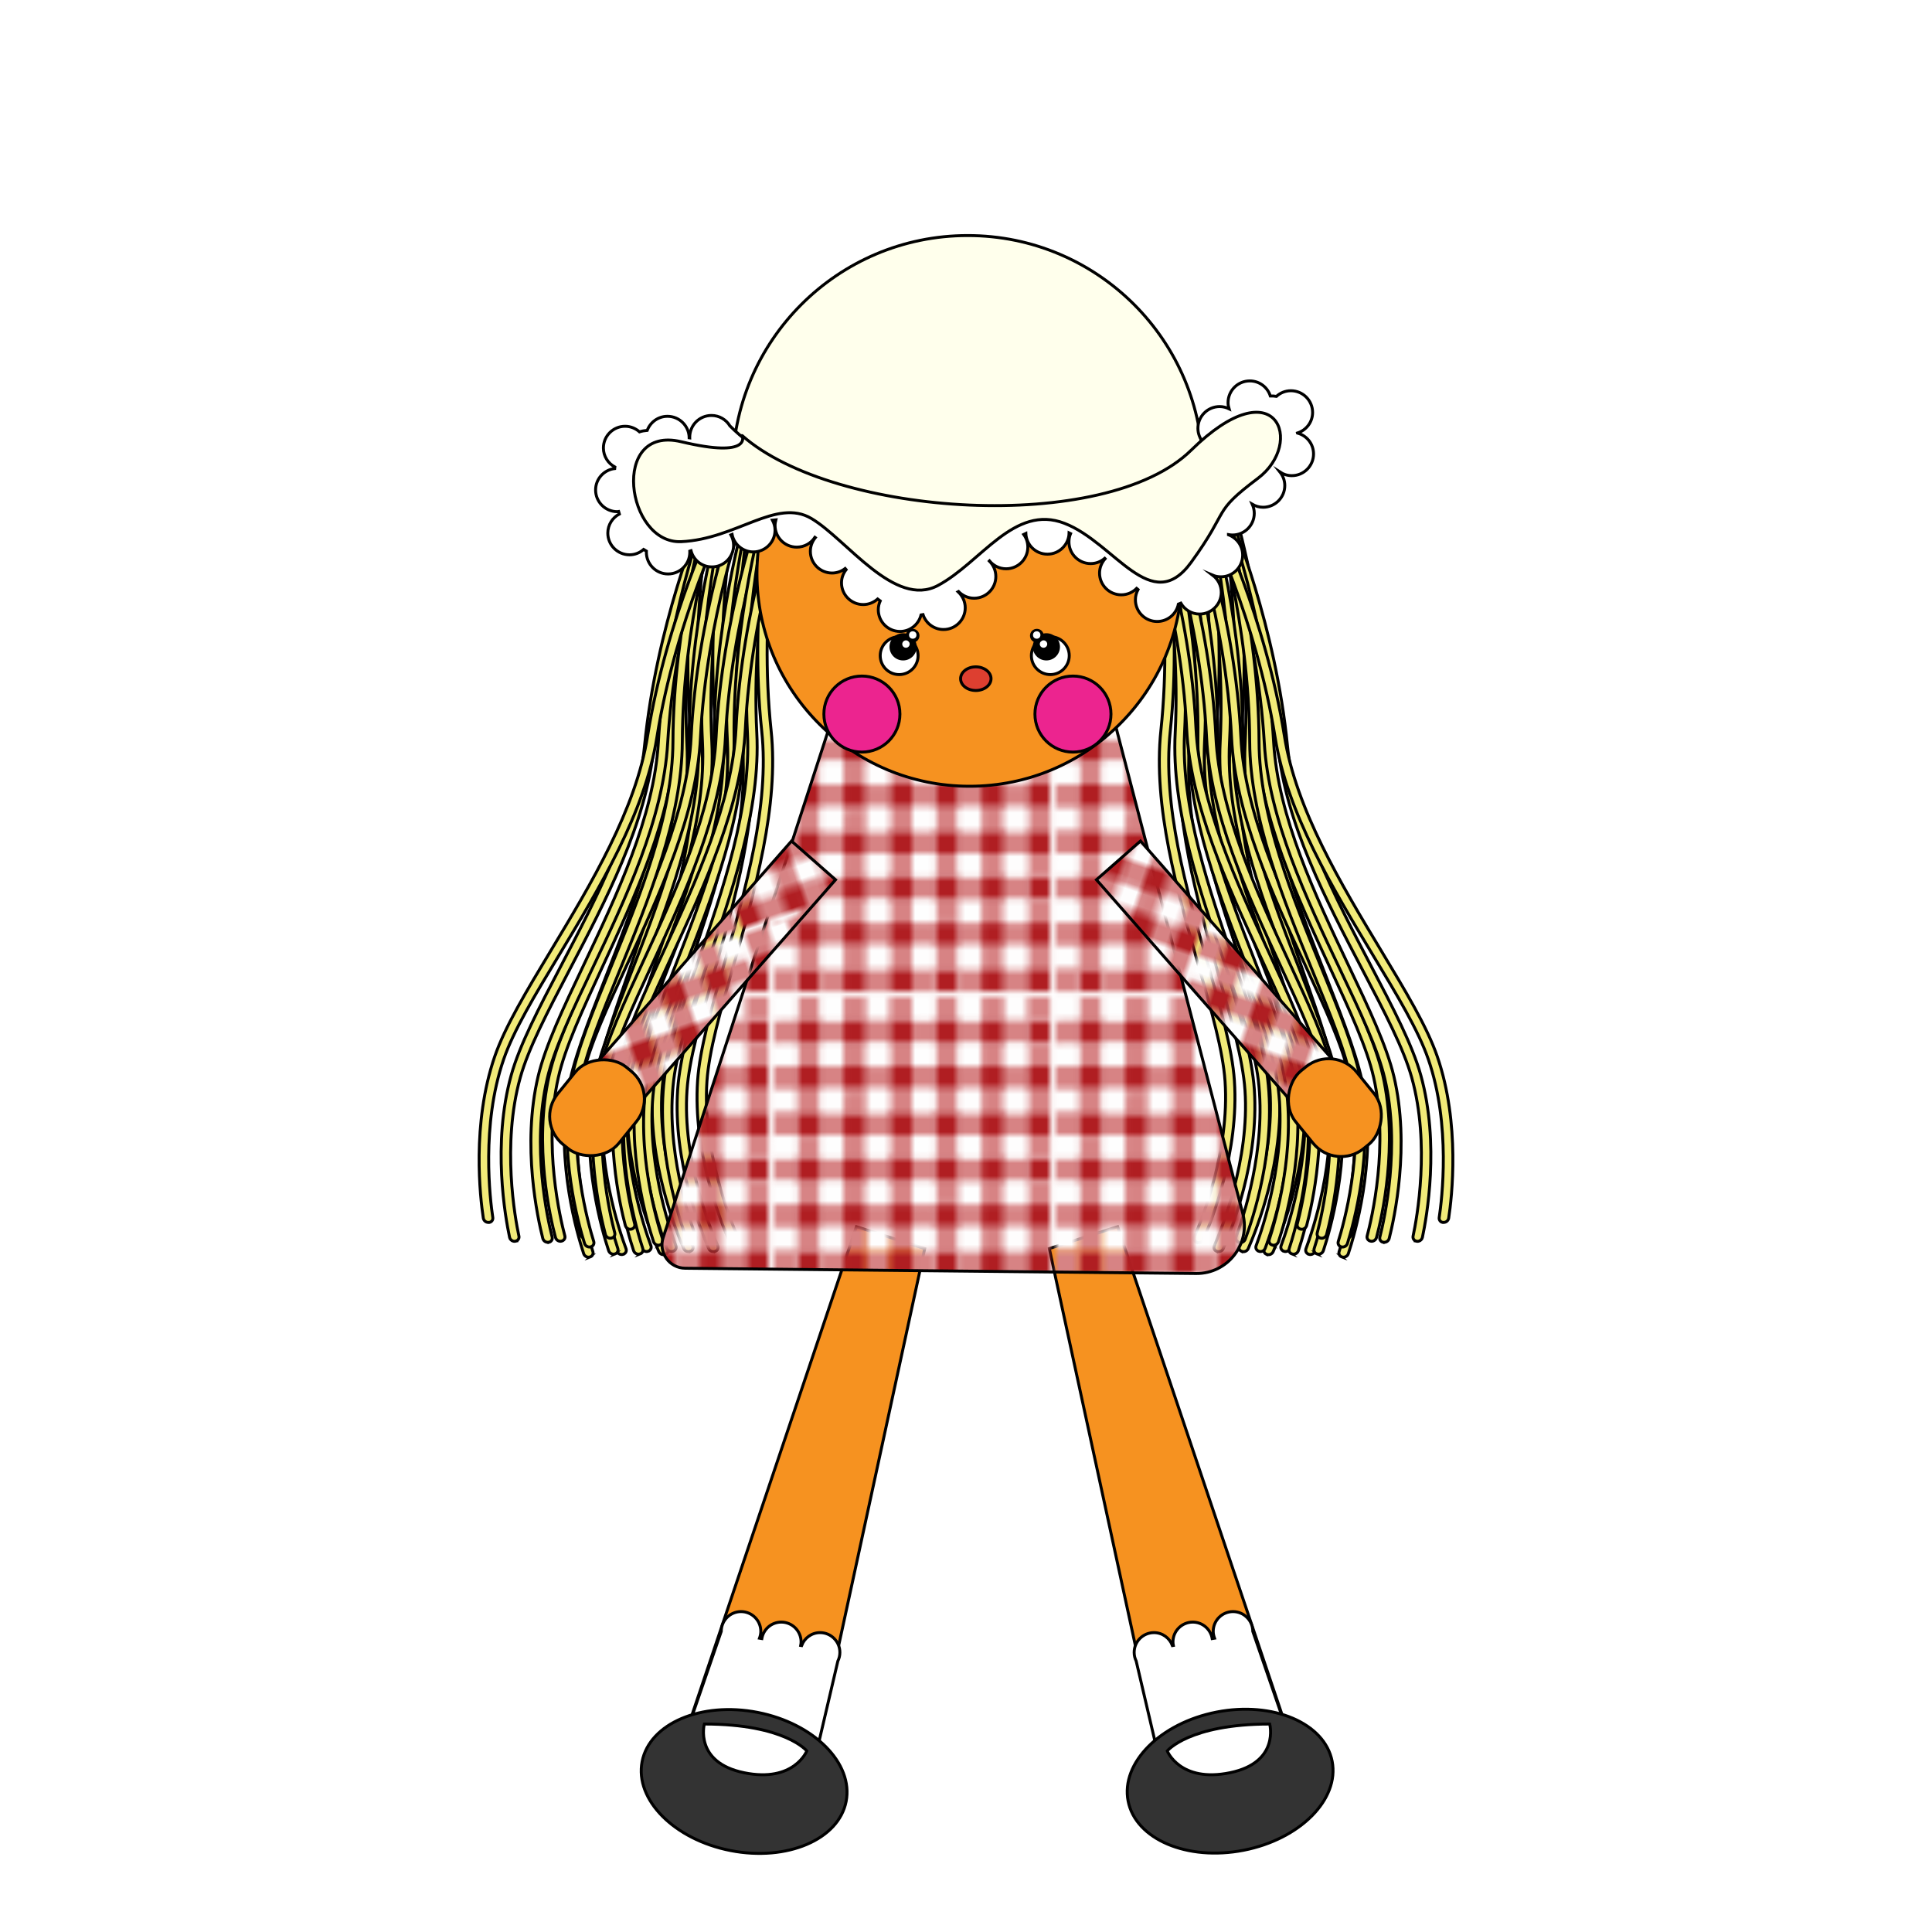 <svg viewBox="0 0 250 250" xmlns:xlink="http://www.w3.org/1999/xlink" xmlns="http://www.w3.org/2000/svg" id="PHOTOS"><defs><style>.cls-1{fill:none;}.cls-2{fill:#d78485;}.cls-3{fill:#fefdfd;}.cls-4{fill:#f69220;}.cls-4,.cls-5,.cls-6,.cls-7,.cls-8,.cls-9,.cls-10,.cls-11,.cls-12,.cls-13{stroke:#000;stroke-miterlimit:10;stroke-width:.38px;}.cls-5{fill:#ffffec;}.cls-6{fill:url(#New_Pattern_9);}.cls-7{fill:#333;}.cls-14,.cls-9{fill:#fff;}.cls-8{fill:#f1ea79;}.cls-15{fill:#d78384;}.cls-16{fill:#fefefe;}.cls-10{fill:#ec248f;}.cls-11{fill:url(#New_Pattern_9-3);}.cls-12{fill:url(#New_Pattern_9-2);}.cls-17{fill:#b01e22;}.cls-13{fill:#dd3f30;}</style><pattern viewBox="0 0 44.07 44.07" patternUnits="userSpaceOnUse" patternTransform="translate(-8173.94 -672.85) scale(.81)" height="44.07" width="44.07" y="0" x="0" id="New_Pattern_9"><rect height="44.07" width="44.07" class="cls-1"></rect><g id="_8I4E0y"><path d="M40.41,33.06c0,1.22,0,2.44,0,3.66h3.66s0,3.69,0,3.69h-3.66c0-1.2,0-2.4,0-3.6,0-.03-.02-.1-.04-.1h-3.61s-.04.04-.04.04v3.61s.07.05.1.04c1.2,0,2.4,0,3.6,0v3.66h-3.69v-3.66c-1.22,0-2.44,0-3.66,0v-3.69c1.22,0,2.44,0,3.66,0,0-1.22,0-2.44,0-3.66h3.69Z" class="cls-15"></path><path d="M18.37,33.06c0,1.22,0,2.44,0,3.66,1.22,0,2.44,0,3.66,0v3.69h-3.66v3.66h-3.69v-3.69s.1.03.15.03c1.17.04,2.37,0,3.54,0,0-1.2,0-2.4,0-3.6l-.03-.08-3.67.02v-3.69h3.69Z" class="cls-15"></path><polygon points="44.07 3.66 44.07 7.36 40.41 7.36 40.41 3.66 44.07 3.66" class="cls-17"></polygon><polygon points="3.66 36.72 3.66 40.41 0 40.41 0 36.72 3.66 36.72" class="cls-3"></polygon><path d="M44.07,25.7v3.69h-3.66c0-1.23,0-2.46,0-3.69h3.66Z" class="cls-17"></path><polygon points="40.41 0 40.41 3.66 36.72 3.66 36.72 0 40.41 0" class="cls-3"></polygon><path d="M29.39,0v3.66h3.66v3.69h-3.66v-3.69h-3.69v3.69h3.69v3.66h-3.69v-3.66c-1.22,0-2.44,0-3.66,0v-3.69c1.22,0,2.44,0,3.66,0V0h3.69Z" class="cls-2"></path><path d="M7.36,22.04v3.66h3.66v3.69h-3.66v-3.69h-3.69v3.69h3.69v3.66h-3.69v-3.66H0v-3.69h3.66c0-1.22,0-2.44,0-3.66h3.69Z" class="cls-2"></path><polygon points="3.66 14.68 3.66 18.37 0 18.37 0 14.68 3.66 14.68" class="cls-3"></polygon><polygon points="18.37 0 18.37 3.66 14.68 3.66 14.68 0 18.37 0" class="cls-3"></polygon><path d="M7.36,40.41v3.66h-3.69v-3.66h3.69Z" class="cls-17"></path><path d="M7.36,0v3.66c1.22,0,2.44,0,3.66,0v3.69c-1.22,0-2.44,0-3.66,0v3.66h-3.69c0-1.22,0-2.44,0-3.66,1.23,0,2.46,0,3.69,0v-3.69c-1.23,0-2.46,0-3.69,0,0,1.21,0,2.42,0,3.64h-.03v-3.5s-3.15.03-3.15.03c-.06.27-.28.14-.49.17v-.28h3.63s0-.04,0-.06c.01-.03.04-.05.03-.09V0s3.69,0,3.69,0Z" class="cls-2"></path><path d="M29.39,40.41v3.66h-3.69v-3.66c1.23,0,2.46,0,3.69,0Z" class="cls-17"></path><path d="M40.2,11.08c-.95.06-2.27.05-3.22,0-.08,0-.17,0-.23-.06h-.03c0,1.22,0,2.44,0,3.66-1.22,0-2.44,0-3.66,0v3.69c1.22,0,2.44,0,3.66,0,0,1.22,0,2.44,0,3.66h3.69v-3.66c-1.2,0-2.4,0-3.6,0-.03,0-.1-.02-.1-.04v-3.61s.07-.05.1-.04c1.2,0,2.4,0,3.6,0,0,1.23,0,2.46,0,3.69h3.66v-3.69h-3.66v-3.66h-.03s-.12.05-.18.06ZM40.21,12.68s-.07.01-.09,0c-.07-.02-.06-.69-.01-.72.02-.01.09-.01.1,0,.08.05.08.66,0,.71ZM40.21,13.57s-.07.01-.09,0c-.07-.02-.06-.69-.01-.72.02-.01.09-.01.1,0,.08.05.08.66,0,.71Z" class="cls-15"></path><path d="M3.66,7.36c0,1.22,0,2.44,0,3.66H0v-3.69c1.22.05,2.44.03,3.66.03Z" class="cls-16"></path><polygon points="44.07 18.37 44.07 22.04 40.41 22.04 40.41 18.37 44.07 18.37" class="cls-17"></polygon><path d="M3.66,22.04c0,1.22,0,2.44,0,3.66H0v-3.66h3.66Z" class="cls-16"></path><path d="M14.68,0v3.66h3.69V0h3.66v3.66c-1.22,0-2.44,0-3.66,0,0,1.23,0,2.46,0,3.69h3.66v3.66h3.66v3.66c1.23,0,2.46,0,3.69,0v-3.66h3.66v-3.66h3.66c0-1.23,0-2.46,0-3.69h-3.66V0h3.66v3.66h3.69V0h3.66v3.66h-3.66v3.69h3.66v3.66h-3.66v-3.66h-3.69c0,1.22,0,2.44,0,3.66h-3.66v3.66c-1.22,0-2.44,0-3.66,0v3.69c1.22,0,2.44,0,3.66,0v3.66h3.66c0,1.22,0,2.44,0,3.66h3.69c0-1.22,0-2.44,0-3.66h3.66v3.66h-3.66c0,1.23,0,2.46,0,3.69h3.66v3.66h-3.66c0-1.22,0-2.44,0-3.66h-3.69c0,1.22,0,2.44,0,3.66h-3.66v3.66c-1.22,0-2.44,0-3.66,0v-3.66h3.66v-3.66h3.66c0-1.23,0-2.46,0-3.69h-3.66v-3.66h-3.66v-3.66c-1.23,0-2.46,0-3.69,0v3.66h-3.66v3.66h-3.66c0-1.22,0-2.44,0-3.66h3.66v-3.66c1.22,0,2.44,0,3.66,0v-3.69c-1.22,0-2.44,0-3.66,0v-3.66h-3.66c0-1.22,0-2.44,0-3.66-1.23,0-2.46,0-3.69,0,0,1.22,0,2.44,0,3.66h-3.66v3.66c-1.22,0-2.44,0-3.66,0v3.69c1.22,0,2.44,0,3.66,0v3.66h3.66c0,1.22,0,2.44,0,3.66h3.69c0,1.23,0,2.46,0,3.69h3.66v3.66h3.66v3.66c1.23,0,2.46,0,3.69,0v3.69c1.22,0,2.44,0,3.66,0v3.66h-3.66v-3.66c-1.23,0-2.46,0-3.69,0v3.66h-3.66v-3.66c1.22,0,2.44,0,3.66,0v-3.69c-1.22,0-2.44,0-3.66,0v-3.66h-3.66c0-1.22,0-2.44,0-3.66h-3.69c0,1.22,0,2.44,0,3.66h-3.66v3.64c-1.13,0-2.37.07-3.48,0-.06,0-.12-.02-.18-.03v-3.61h3.66v-3.66h3.66c0-1.23,0-2.46,0-3.69h-3.66v-3.66h-3.66v-3.66c-1.23,0-2.46,0-3.69,0,0,1.22,0,2.44,0,3.66H0v-3.66h3.66v-3.69H0v-3.66h3.66c0,1.22,0,2.44,0,3.66,1.23,0,2.46,0,3.69,0v-3.66h3.66v-3.66h3.66c0-1.23,0-2.46,0-3.69-1.22,0-2.44,0-3.66,0V0h3.66Z" class="cls-15"></path><polygon points="44.07 40.41 44.07 44.07 40.41 44.07 40.41 40.41 44.07 40.41" class="cls-17"></polygon><path d="M33.06,40.41c1.22,0,2.44,0,3.66,0v3.66h-3.66v-3.66Z" class="cls-17"></path><path d="M3.66,0v3.57s-.02.07-.03.09H0V0h3.66Z" class="cls-16"></path><polygon points="44.07 11.02 44.07 14.68 40.41 14.68 40.41 11.02 44.07 11.02" class="cls-17"></polygon><polygon points="3.66 29.39 3.66 33.06 0 33.06 0 29.39 3.66 29.39" class="cls-16"></polygon><polygon points="22.04 40.41 22.04 44.07 18.37 44.07 18.37 40.41 22.04 40.41" class="cls-17"></polygon><path d="M14.46,40.41h.22v3.66h-3.66v-3.66h3.44Z" class="cls-17"></path><path d="M3.66,33.06v3.66c1.23,0,2.46,0,3.69,0v3.69h3.66v3.66h-3.66v-3.66h-3.69v3.66H0v-3.66h3.66v-3.69H0v-3.66h3.66Z" class="cls-15"></path><path d="M11.02,0v3.66c-1.22,0-2.44,0-3.66,0V0h3.66Z" class="cls-16"></path><path d="M44.07,33.06v3.66h-3.66c0-1.22,0-2.44,0-3.66h3.66Z" class="cls-17"></path><path d="M25.7,0v3.66c-1.22,0-2.44,0-3.66,0V0h3.66Z" class="cls-16"></path><polygon points="33.06 0 33.06 3.66 29.39 3.66 29.39 0 33.06 0" class="cls-16"></polygon><path d="M0,4c.21-.03.43.1.49-.17l3.15-.03v3.5H.17c0-.09-.09-.11-.17-.11v-3.19Z" class="cls-15"></path><path d="M3.64,3.66s0,.04,0,.05H0s0-.05,0-.05h3.64Z" class="cls-15"></path><path d="M.17,7.3h3.5s0,.04,0,.06c-1.22,0-2.45.02-3.66-.03v-.03h.17Z" class="cls-15"></path><path d="M.17,7.3h-.17v-.11c.07,0,.17.02.17.11Z" class="cls-2"></path><path d="M40.41,40.41c-1.2,0-2.4,0-3.6,0-.03,0-.1-.02-.1-.04v-3.61s.04-.04.04-.04h3.61s.05.07.04.1c0,1.2,0,2.4,0,3.6Z" class="cls-3"></path><path d="M40.41,29.39c0,1.22,0,2.44,0,3.66h-3.69c0-1.22,0-2.44,0-3.66h3.69Z" class="cls-3"></path><path d="M33.06,36.72v3.69c-1.22,0-2.44,0-3.66,0v-3.69c1.22,0,2.44,0,3.66,0Z" class="cls-3"></path><path d="M36.72,33.06c0,1.22,0,2.44,0,3.66-1.22,0-2.44,0-3.66,0v-3.66h3.66Z" class="cls-17"></path><path d="M18.37,40.41c-1.17,0-2.37.04-3.54,0-.05,0-.11,0-.15-.03v-3.64l3.67-.02.03.08c0,1.2,0,2.4,0,3.6Z" class="cls-3"></path><path d="M14.68,40.36v.06h-.22c-.02-.1.14-.04.22-.06Z" class="cls-15"></path><polygon points="29.39 3.66 29.39 7.36 25.7 7.36 25.7 3.66 29.39 3.66" class="cls-17"></polygon><polygon points="7.36 25.7 7.36 29.39 3.66 29.39 3.66 25.7 7.36 25.7" class="cls-17"></polygon><path d="M7.36,3.66v3.69c-1.23,0-2.46,0-3.69,0,0-.02,0-.04,0-.06,0-1.21,0-2.42,0-3.64,1.23,0,2.46,0,3.69,0Z" class="cls-17"></path><path d="M40.41,14.68c0,1.23,0,2.46,0,3.69-1.2,0-2.4,0-3.6,0-.03,0-.1-.02-.1-.04v-3.61s.07-.05.1-.04c1.2,0,2.4,0,3.6,0Z" class="cls-3"></path><path d="M7.36,18.37v3.66h-3.69c0-1.22,0-2.44,0-3.66,1.23,0,2.46,0,3.69,0Z" class="cls-17"></path><path d="M40.41,22.04c0,1.22,0,2.44,0,3.66h-3.69c0-1.22,0-2.44,0-3.66h3.69Z" class="cls-3"></path><path d="M25.7,36.72v3.69c-1.22,0-2.44,0-3.66,0v-3.69c1.22,0,2.44,0,3.66,0Z" class="cls-3"></path><path d="M7.36,11.02v3.66c-1.23,0-2.46,0-3.69,0,0-1.22,0-2.44,0-3.66h3.69Z" class="cls-17"></path><path d="M40.41,7.36v3.66h-3.69c0-1.22,0-2.44,0-3.66h3.69Z" class="cls-3"></path><path d="M7.53,36.69c-.06,0-.12-.02-.18-.03v.06c1.19,0,2.38,0,3.57,0l.08.03c.02,1.22.01,2.44.01,3.67h3.44c-.02-.1.14-.04.22-.06v-3.58c-1.18-.04-2.39.05-3.57,0-.07,0-.09.02-.04-.06-.02,0-.05-.03-.06-.03-1.13,0-2.37.07-3.48,0ZM14.65,40.13s-.1,0-.14.01c-.05.02-.2.13-.21.13h-3.23v-3.37s-.04-.06-.03-.1h3.61v3.33Z" class="cls-15"></path><path d="M7.36,33.06v3.66c-1.23,0-2.46,0-3.69,0v-3.66h3.69Z" class="cls-17"></path><path d="M11.02,40.41h-3.66v-3.69c1.19,0,2.38,0,3.57,0l.08.03c.02,1.22.01,2.44.01,3.67Z" class="cls-3"></path><path d="M14.68,3.66c0,1.23,0,2.46,0,3.69h-3.66v-3.69c1.22,0,2.44,0,3.66,0Z" class="cls-17"></path><path d="M22.04,3.66v3.69h-3.66c0-1.23,0-2.46,0-3.69,1.22,0,2.44,0,3.66,0Z" class="cls-17"></path><path d="M36.72,3.66c0,1.23,0,2.46,0,3.69h-3.66v-3.69h3.66Z" class="cls-17"></path><path d="M14.68,36.72v.06c-1.18-.04-2.39.05-3.57,0-.07,0-.09.02-.04-.06,1.2,0,2.41,0,3.61,0Z" class="cls-15"></path><path d="M36.72,25.7c0,1.23,0,2.46,0,3.69h-3.66v-3.69h3.66Z" class="cls-17"></path><path d="M11.02,14.68v3.69c-1.22,0-2.44,0-3.66,0v-3.69c1.22,0,2.44,0,3.66,0Z" class="cls-3"></path><path d="M18.37,7.36c0,1.22,0,2.44,0,3.66h-3.69c0-1.22,0-2.44,0-3.66,1.23,0,2.46,0,3.69,0Z" class="cls-3"></path><path d="M25.76,33.06h3.64v3.66c-1.23,0-2.46,0-3.69,0v-3.66h.06Z" class="cls-17"></path><path d="M11.02,7.36v3.66h-3.66v-3.66c1.22,0,2.44,0,3.66,0Z" class="cls-16"></path><path d="M33.06,14.68v3.69c-1.22,0-2.44,0-3.66,0v-3.69c1.22,0,2.44,0,3.66,0Z" class="cls-3"></path><path d="M33.06,18.37c1.22,0,2.44,0,3.66,0,0,1.22,0,2.44,0,3.66h-3.66v-3.66Z" class="cls-17"></path><path d="M36.72,11.02c0,1.22,0,2.44,0,3.66-1.22,0-2.44,0-3.66,0v-3.66h3.66Z" class="cls-17"></path><path d="M40.38,11.02s-.12.05-.18.06c-.95.06-2.27.05-3.22,0-.08,0-.17,0-.23-.06h3.64Z" class="cls-2"></path><path d="M40.21,11.97c.08.05.08.66,0,.71-.01,0-.07.01-.09,0-.07-.02-.06-.69-.01-.72.02-.01.09-.01.1,0Z" class="cls-15"></path><path d="M40.21,12.85c.08.05.08.66,0,.71-.01,0-.07.01-.09,0-.07-.02-.06-.69-.01-.72.02-.01.09-.01.1,0Z" class="cls-15"></path><polygon points="11.02 22.04 11.02 25.7 7.36 25.7 7.36 22.04 11.02 22.04" class="cls-16"></polygon><polygon points="11.02 29.39 11.02 33.06 7.36 33.06 7.36 29.39 11.02 29.39" class="cls-16"></polygon><path d="M18.37,29.39c0,1.22,0,2.44,0,3.66h-3.69c0-1.22,0-2.44,0-3.66h3.69Z" class="cls-3"></path><path d="M14.68,33.06v3.66c-1.2,0-2.41,0-3.61,0-.02,0-.05-.03-.06-.03v-3.64h3.66Z" class="cls-17"></path><path d="M22.04,33.06v3.66c-1.22,0-2.44,0-3.66,0,0-1.22,0-2.44,0-3.66h3.66Z" class="cls-17"></path><path d="M14.65,36.8v3.33s-.1,0-.14.01c-.05.02-.2.13-.21.13h-3.23v-3.37s-.04-.06-.03-.1h3.61Z" class="cls-15"></path><path d="M25.7,7.36v3.66h-3.66v-3.66c1.22,0,2.44,0,3.66,0Z" class="cls-16"></path><polygon points="33.06 7.36 33.06 11.02 29.39 11.02 29.39 7.36 33.06 7.36" class="cls-16"></polygon><polygon points="33.06 29.39 33.06 33.06 29.39 33.06 29.39 29.39 33.06 29.39" class="cls-16"></polygon><path d="M29.39,22.04v3.66h3.66v3.69h-3.66v-3.69h-3.69v3.69h3.69v3.66h-.06l-.03-3.64h-3.55v3.5c.27.03.63.06.9.03.54-.05.97.02,1.53-.06.19-.03.27.04.41.05.08,0,.62-.02.63.01.02.06-.06.04-.1.04-1.08.04-2.19-.04-3.28,0-.05,0-.11-.03-.1.06h-.06v-3.66h-3.66v-3.69h3.66v-3.66h3.69Z" class="cls-2"></path><path d="M29.39,11.02v3.66c-1.23,0-2.46,0-3.69,0v-3.66h3.69Z" class="cls-17"></path><path d="M14.68,25.7c0,1.23,0,2.46,0,3.69h-3.66v-3.69h3.66Z" class="cls-17"></path><path d="M14.68,11.02c0,1.22,0,2.44,0,3.66-1.22,0-2.44,0-3.66,0v3.69c1.22,0,2.44,0,3.66,0,0,1.22,0,2.44,0,3.66h3.69c0-1.22,0-2.44,0-3.66-1.2,0-2.4,0-3.6,0-.03,0-.1-.02-.1-.04v-3.61s.04-.04.04-.04h3.61s.05.07.04.1c0,1.2,0,2.4,0,3.6,1.22,0,2.44,0,3.66,0v-3.69c-1.22,0-2.44,0-3.66,0,0-1.22,0-2.44,0-3.66h-3.69ZM14.65,14.88h-3.58v-.14h3.58v.14ZM14.65,18.18c-.32-.12-.23.14-.25.14h-3.28c.04-.13-.06-.23-.06-.35,0-.66.03-1.33.03-2,0-.15-.09-.78.02-.85.05-.03.47-.04.55-.02.17.03.02.27.25.22.11-.02.06-.22.14-.22h2.6v3.08Z" class="cls-15"></path><path d="M25.76,33.06c-.02-.08.04-.05.1-.06,1.08-.04,2.19.04,3.28,0,.04,0,.12.02.1-.04,0-.03-.54,0-.63-.01-.15-.02-.22-.08-.41-.05-.56.08-.99,0-1.53.06-.27.03-.63,0-.9-.03v-3.5h3.55l.03,3.64h-3.58Z" class="cls-15"></path><path d="M11.02,18.37c1.22,0,2.44,0,3.66,0,0,1.22,0,2.44,0,3.66h-3.66v-3.66Z" class="cls-17"></path><polygon points="33.06 22.04 33.06 25.7 29.39 25.7 29.39 22.04 33.06 22.04" class="cls-16"></polygon><polygon points="25.7 29.39 25.7 33.06 22.04 33.06 22.04 29.39 25.7 29.39" class="cls-16"></polygon><path d="M14.68,11.02c0,1.22,0,2.44,0,3.66-1.22,0-2.44,0-3.66,0v-3.66h3.66Z" class="cls-17"></path><path d="M22.04,11.02v3.66c-1.22,0-2.44,0-3.66,0,0-1.22,0-2.44,0-3.66h3.66Z" class="cls-17"></path><polygon points="29.39 25.7 29.39 29.39 25.7 29.39 25.7 25.7 29.39 25.7" class="cls-17"></polygon><path d="M18.37,18.37c-1.2,0-2.4,0-3.6,0-.03,0-.1-.02-.1-.04v-3.61s.04-.04.04-.04h3.61s.05.07.04.1c0,1.2,0,2.4,0,3.6Z" class="cls-3"></path><path d="M25.7,14.68v3.69c-1.22,0-2.44,0-3.66,0v-3.69c1.22,0,2.44,0,3.66,0Z" class="cls-3"></path><path d="M18.37,22.04c0,1.22,0,2.44,0,3.66h-3.69c0-1.22,0-2.44,0-3.66h3.69Z" class="cls-3"></path><path d="M22.04,18.37v3.66h-3.66c0-1.22,0-2.44,0-3.66,1.22,0,2.44,0,3.66,0Z" class="cls-17"></path><path d="M14.65,15.1v3.08c-.32-.12-.23.14-.25.14h-3.28c.04-.13-.06-.23-.06-.35,0-.66.03-1.33.03-2,0-.15-.09-.78.02-.85.05-.03.47-.04.55-.02.17.03.02.27.25.22.11-.02.06-.22.14-.22h2.6Z" class="cls-15"></path><polygon points="14.65 14.74 14.65 14.88 11.07 14.88 11.07 14.74 14.65 14.74" class="cls-15"></polygon><path d="M29.39,18.37v3.66h-3.69v-3.66c1.23,0,2.46,0,3.69,0Z" class="cls-17"></path><path d="M22.04,25.7v3.69h-3.66c0-1.23,0-2.46,0-3.69h3.66Z" class="cls-17"></path><polygon points="25.7 22.04 25.7 25.7 22.04 25.7 22.04 22.04 25.7 22.04" class="cls-16"></polygon></g></pattern><pattern xlink:href="#New_Pattern_9" patternTransform="translate(-18849.8 1104.62) rotate(161.31) scale(.81 -.81)" id="New_Pattern_9-2"></pattern><pattern xlink:href="#New_Pattern_9" patternTransform="translate(-10448.17 1096.9) rotate(18.69) scale(.81)" id="New_Pattern_9-3"></pattern></defs><path d="M76.39,162.64c-.35.13-.74-.06-.86-.41-.83-2.51-3.57-11.75-2.08-20.87.66-4.02,2.61-9,4.87-14.78,3.63-9.28,7.74-19.8,7.63-29.44-.19-15.63,3.96-29.77,4-29.92l1.16.35c-.04.14-4.14,14.12-3.95,29.56.12,9.87-4.04,20.51-7.71,29.89-2.23,5.71-4.16,10.64-4.8,14.53-1.45,8.89,1.34,18.19,2.07,20.41.09.28-.06.58-.33.68h0Z" class="cls-8"></path><path d="M80.7,162.29c-.35.14-.74-.03-.87-.38-.93-2.47-4.03-11.6-2.9-20.78.5-4.04,2.25-9.1,4.28-14.96,3.26-9.42,6.96-20.09,6.47-29.71-.8-15.61,2.79-29.91,2.83-30.05l1.17.3c-.04.14-3.58,14.27-2.79,29.69.51,9.86-3.23,20.65-6.53,30.17-2.01,5.79-3.74,10.8-4.22,14.71-1.1,8.94,2.05,18.12,2.87,20.31.1.28-.03.58-.31.69h0Z" class="cls-8"></path><path d="M86.14,162.29c-.34.16-.74.01-.89-.33-1.06-2.42-4.65-11.37-4.02-20.59.28-4.06,1.75-9.21,3.46-15.17,2.75-9.58,5.86-20.44,4.84-30.02-1.65-15.54,1.16-30.01,1.19-30.16l1.19.24c-.03.14-2.8,14.44-1.17,29.8,1.04,9.82-2.11,20.8-4.88,30.48-1.69,5.89-3.15,10.98-3.42,14.92-.62,8.98,3.03,17.98,3.97,20.13.12.27,0,.58-.27.71h0Z" class="cls-8"></path><path d="M72.71,160.59c-.36.11-.73-.1-.83-.46-.68-2.55-2.86-11.95-.82-20.96.9-3.97,3.14-8.83,5.75-14.46,4.18-9.05,8.92-19.3,9.39-28.92.75-15.61,5.75-29.48,5.8-29.62l1.14.41c-.05.14-4.98,13.84-5.73,29.26-.48,9.86-5.27,20.23-9.5,29.37-2.57,5.56-4.8,10.37-5.66,14.21-1.99,8.78.24,18.24.84,20.5.08.29-.09.58-.37.66h0Z" class="cls-8"></path><path d="M79.62,162.25c-.35.13-.74-.06-.86-.41-.83-2.51-3.57-11.75-2.08-20.87.66-4.02,2.61-9,4.87-14.78,3.63-9.28,7.74-19.8,7.63-29.44-.19-15.63,3.96-29.77,4-29.92l1.16.35c-.04.14-4.14,14.12-3.95,29.56.12,9.87-4.04,20.51-7.71,29.89-2.23,5.71-4.16,10.64-4.8,14.53-1.45,8.89,1.34,18.19,2.07,20.41.09.28-.06.58-.33.68h0Z" class="cls-8"></path><path d="M83.92,161.9c-.35.14-.74-.03-.87-.38-.93-2.47-4.03-11.6-2.9-20.78.5-4.04,2.25-9.1,4.28-14.96,3.26-9.42,6.96-20.09,6.47-29.71-.8-15.61,2.79-29.91,2.83-30.05l1.17.3c-.04.14-3.58,14.27-2.79,29.69.51,9.86-3.23,20.65-6.53,30.17-2.01,5.79-3.74,10.8-4.22,14.71-1.1,8.94,2.05,18.12,2.87,20.31.1.28-.03.58-.31.69h0Z" class="cls-8"></path><path d="M89.37,161.9c-.34.16-.74.01-.89-.33-1.06-2.42-4.65-11.37-4.02-20.59.28-4.06,1.75-9.21,3.46-15.17,2.75-9.58,5.86-20.44,4.84-30.02-1.65-15.54,1.16-30.01,1.19-30.16l1.19.24c-.03.14-2.8,14.44-1.17,29.8,1.04,9.82-2.11,20.8-4.88,30.48-1.69,5.89-3.15,10.98-3.42,14.92-.62,8.98,3.03,17.98,3.97,20.13.12.27,0,.58-.27.71h0Z" class="cls-8"></path><path d="M75.94,160.2c-.36.11-.73-.1-.83-.46-.68-2.55-2.86-11.95-.82-20.96.9-3.97,3.14-8.83,5.75-14.46,4.18-9.05,8.92-19.3,9.39-28.92.75-15.61,5.75-29.48,5.8-29.62l1.14.41c-.05.14-4.98,13.84-5.73,29.26-.48,9.86-5.27,20.23-9.5,29.37-2.57,5.56-4.8,10.37-5.66,14.21-1.99,8.78.24,18.24.84,20.5.08.29-.09.58-.37.66h0Z" class="cls-8"></path><path d="M82.85,162.25c-.35.13-.74-.06-.86-.41-.83-2.51-3.57-11.75-2.08-20.87.66-4.02,2.61-9,4.87-14.78,3.63-9.28,7.74-19.8,7.63-29.44-.19-15.63,3.96-29.77,4-29.92l1.16.35c-.04.14-4.14,14.12-3.95,29.56.12,9.87-4.04,20.51-7.71,29.89-2.23,5.71-4.16,10.64-4.8,14.53-1.45,8.89,1.34,18.19,2.07,20.41.09.28-.06.58-.33.68h0Z" class="cls-8"></path><path d="M87.15,161.9c-.35.14-.74-.03-.87-.38-.93-2.47-4.03-11.6-2.9-20.78.5-4.04,2.25-9.1,4.28-14.96,3.26-9.42,6.96-20.09,6.47-29.71-.8-15.61,2.79-29.91,2.83-30.05l1.17.3c-.04.14-3.58,14.27-2.79,29.69.51,9.86-3.23,20.65-6.53,30.17-2.01,5.79-3.74,10.8-4.22,14.71-1.1,8.94,2.05,18.12,2.87,20.31.1.28-.03.58-.31.69h0Z" class="cls-8"></path><path d="M92.6,161.9c-.34.16-.74.01-.89-.33-1.06-2.42-4.65-11.37-4.02-20.59.28-4.06,1.75-9.21,3.46-15.17,2.75-9.58,5.86-20.44,4.84-30.02-1.65-15.54,1.16-30.01,1.19-30.16l1.19.24c-.03.14-2.8,14.44-1.17,29.8,1.04,9.82-2.11,20.8-4.88,30.48-1.69,5.89-3.15,10.98-3.42,14.92-.62,8.98,3.03,17.98,3.97,20.13.12.27,0,.58-.27.71h0Z" class="cls-8"></path><path d="M79.17,160.2c-.36.11-.73-.1-.83-.46-.68-2.55-2.86-11.95-.82-20.96.9-3.97,3.14-8.83,5.75-14.46,4.18-9.05,8.92-19.3,9.39-28.92.75-15.61,5.75-29.48,5.8-29.62l1.14.41c-.05.14-4.98,13.84-5.73,29.26-.48,9.86-5.27,20.23-9.5,29.37-2.57,5.56-4.8,10.37-5.66,14.21-1.99,8.78.24,18.24.84,20.5.08.29-.09.58-.37.66h0Z" class="cls-8"></path><path d="M85.43,161.09c-.35.13-.74-.06-.86-.41-.83-2.51-3.57-11.75-2.08-20.87.66-4.02,2.61-9,4.87-14.78,3.63-9.28,7.74-19.8,7.63-29.44-.19-15.63,3.96-29.77,4-29.92l1.16.35c-.04.14-4.14,14.12-3.95,29.56.12,9.87-4.04,20.51-7.71,29.89-2.23,5.71-4.16,10.64-4.8,14.53-1.45,8.89,1.34,18.19,2.07,20.41.09.28-.06.58-.33.68h0Z" class="cls-8"></path><path d="M89.74,160.74c-.35.14-.74-.03-.87-.38-.93-2.47-4.03-11.6-2.9-20.78.5-4.04,2.25-9.1,4.28-14.96,3.26-9.42,6.96-20.09,6.47-29.71-.8-15.61,2.79-29.91,2.83-30.05l1.17.3c-.04.14-3.58,14.27-2.79,29.69.51,9.86-3.23,20.65-6.53,30.17-2.01,5.79-3.74,10.8-4.22,14.71-1.1,8.94,2.05,18.12,2.87,20.31.1.28-.03.58-.31.69h0Z" class="cls-8"></path><path d="M95.18,160.74c-.34.16-.74.01-.89-.33-1.06-2.42-4.65-11.37-4.02-20.59.28-4.06,1.75-9.21,3.46-15.17,2.75-9.58,5.86-20.44,4.84-30.02-1.65-15.54,1.16-30.01,1.19-30.16l1.19.24c-.03.14-2.8,14.44-1.17,29.8,1.04,9.82-2.11,20.8-4.88,30.48-1.69,5.89-3.15,10.98-3.42,14.92-.62,8.98,3.03,17.98,3.97,20.13.12.27,0,.58-.27.71h0Z" class="cls-8"></path><path d="M81.75,159.04c-.36.11-.73-.1-.83-.46-.68-2.55-2.86-11.95-.82-20.96.9-3.97,3.14-8.83,5.75-14.46,4.18-9.05,8.92-19.3,9.39-28.92.75-15.61,5.75-29.48,5.8-29.62l1.14.41c-.05.14-4.98,13.84-5.73,29.26-.48,9.86-5.27,20.23-9.5,29.37-2.57,5.56-4.8,10.37-5.66,14.21-1.99,8.78.24,18.24.84,20.5.08.29-.09.58-.37.66h0Z" class="cls-8"></path><path d="M66.75,160.61c-.36.09-.73-.14-.81-.5-.55-2.58-2.27-12.07.21-20.98,1.09-3.92,3.57-8.66,6.45-14.16,4.62-8.83,9.86-18.84,10.8-28.43,1.52-15.56,7.19-29.16,7.25-29.3l1.12.47c-.06.13-5.65,13.58-7.16,28.95-.96,9.83-6.26,19.95-10.93,28.87-2.84,5.43-5.3,10.12-6.36,13.92-2.42,8.68-.66,18.23-.17,20.51.06.29-.12.57-.41.64h0Z" class="cls-8"></path><path d="M71.07,160.73c-.36.1-.73-.11-.83-.47-.65-2.56-2.74-11.98-.61-20.97.94-3.96,3.23-8.8,5.89-14.4,4.27-9,9.11-19.21,9.67-28.83.91-15.61,6.04-29.42,6.09-29.56l1.13.43c-.05.14-5.12,13.79-6.01,29.21-.57,9.86-5.47,20.18-9.79,29.28-2.63,5.54-4.9,10.32-5.8,14.16-2.07,8.76.06,18.24.64,20.5.07.29-.1.57-.38.66h0Z" class="cls-8"></path><path d="M76.49,161.33c-.35.12-.74-.07-.85-.43-.79-2.52-3.39-11.81-1.75-20.9.72-4.01,2.75-8.96,5.1-14.7,3.77-9.22,8.05-19.68,8.09-29.31.06-15.63,4.43-29.71,4.47-29.85l1.16.36c-.04.14-4.36,14.05-4.42,29.49-.04,9.87-4.36,20.44-8.18,29.77-2.32,5.67-4.33,10.57-5.03,14.45-1.59,8.86,1.05,18.21,1.75,20.44.09.28-.06.58-.34.68h0Z" class="cls-8"></path><path d="M63.32,158.17c-.37.07-.72-.18-.78-.55-.4-2.61-1.53-12.19,1.48-20.92,1.33-3.85,4.09-8.43,7.29-13.74,5.14-8.53,10.98-18.21,12.49-27.73,2.45-15.44,8.93-28.68,9-28.81l1.09.54c-.06.13-6.46,13.21-8.89,28.46-1.55,9.75-7.45,19.53-12.65,28.16-3.17,5.25-5.9,9.78-7.18,13.51-2.94,8.51-1.75,18.15-1.4,20.47.04.29-.15.56-.44.62h0Z" class="cls-8"></path><path d="M173.61,162.64c.35.13.74-.06.86-.41.83-2.51,3.57-11.75,2.08-20.87-.66-4.02-2.61-9-4.87-14.78-3.63-9.28-7.74-19.8-7.63-29.44.19-15.63-3.96-29.77-4-29.92l-1.16.35c.04.14,4.14,14.12,3.95,29.56-.12,9.87,4.04,20.51,7.71,29.89,2.23,5.71,4.16,10.64,4.8,14.53,1.45,8.89-1.34,18.19-2.07,20.41-.09.28.06.58.33.68h0Z" class="cls-8"></path><path d="M169.3,162.29c.35.14.74-.03.87-.38.93-2.47,4.03-11.6,2.9-20.78-.5-4.04-2.25-9.1-4.28-14.96-3.26-9.42-6.96-20.09-6.47-29.71.8-15.61-2.79-29.91-2.83-30.05l-1.17.3c.04.14,3.58,14.27,2.79,29.69-.51,9.86,3.23,20.65,6.53,30.17,2.01,5.79,3.74,10.8,4.22,14.71,1.1,8.94-2.05,18.12-2.87,20.31-.1.28.03.58.31.69h0Z" class="cls-8"></path><path d="M163.86,162.29c.34.16.74.01.89-.33,1.06-2.42,4.65-11.37,4.02-20.59-.28-4.06-1.75-9.21-3.46-15.17-2.75-9.58-5.86-20.44-4.84-30.02,1.65-15.54-1.16-30.01-1.19-30.16l-1.19.24c.03.14,2.8,14.44,1.17,29.8-1.04,9.82,2.11,20.8,4.88,30.48,1.69,5.89,3.15,10.98,3.42,14.92.62,8.98-3.03,17.98-3.97,20.13-.12.27,0,.58.27.71h0Z" class="cls-8"></path><path d="M177.29,160.59c.36.11.73-.1.83-.46.68-2.55,2.86-11.95.82-20.96-.9-3.97-3.14-8.83-5.75-14.46-4.18-9.05-8.92-19.3-9.39-28.92-.75-15.61-5.75-29.48-5.8-29.62l-1.14.41c.05.14,4.98,13.84,5.73,29.26.48,9.86,5.27,20.23,9.5,29.37,2.57,5.56,4.8,10.37,5.66,14.21,1.99,8.78-.24,18.24-.84,20.5-.08.29.09.58.37.66h0Z" class="cls-8"></path><path d="M170.38,162.25c.35.13.74-.06.86-.41.83-2.51,3.57-11.75,2.08-20.87-.66-4.02-2.61-9-4.87-14.78-3.63-9.28-7.74-19.8-7.63-29.44.19-15.63-3.96-29.77-4-29.92l-1.16.35c.04.14,4.14,14.12,3.95,29.56-.12,9.87,4.04,20.51,7.71,29.89,2.23,5.71,4.16,10.64,4.8,14.53,1.45,8.89-1.34,18.19-2.07,20.41-.09.28.06.58.33.68h0Z" class="cls-8"></path><path d="M166.08,161.9c.35.14.74-.03.87-.38.93-2.47,4.03-11.6,2.9-20.78-.5-4.04-2.25-9.1-4.28-14.96-3.26-9.42-6.96-20.09-6.47-29.71.8-15.61-2.79-29.91-2.83-30.05l-1.17.3c.04.14,3.58,14.27,2.79,29.69-.51,9.86,3.23,20.65,6.53,30.17,2.01,5.79,3.74,10.8,4.22,14.71,1.1,8.94-2.05,18.12-2.87,20.31-.1.28.03.58.31.69h0Z" class="cls-8"></path><path d="M160.63,161.9c.34.16.74.01.89-.33,1.06-2.42,4.65-11.37,4.02-20.59-.28-4.06-1.75-9.21-3.46-15.17-2.75-9.58-5.86-20.44-4.84-30.02,1.65-15.54-1.16-30.01-1.19-30.16l-1.19.24c.03.14,2.8,14.44,1.17,29.8-1.04,9.82,2.11,20.8,4.88,30.48,1.69,5.89,3.15,10.98,3.42,14.92.62,8.98-3.03,17.98-3.97,20.13-.12.27,0,.58.27.71h0Z" class="cls-8"></path><path d="M174.06,160.2c.36.11.73-.1.83-.46.68-2.55,2.86-11.95.82-20.96-.9-3.97-3.14-8.83-5.75-14.46-4.18-9.05-8.92-19.3-9.39-28.92-.75-15.61-5.75-29.48-5.8-29.62l-1.14.41c.05.14,4.98,13.84,5.73,29.26.48,9.86,5.27,20.23,9.5,29.37,2.57,5.56,4.8,10.37,5.66,14.21,1.99,8.78-.24,18.24-.84,20.5-.08.29.09.58.37.66h0Z" class="cls-8"></path><path d="M167.15,162.25c.35.13.74-.06.86-.41.83-2.51,3.57-11.75,2.08-20.87-.66-4.02-2.61-9-4.87-14.78-3.63-9.28-7.74-19.8-7.63-29.44.19-15.63-3.96-29.77-4-29.92l-1.16.35c.04.14,4.14,14.12,3.95,29.56-.12,9.87,4.04,20.51,7.71,29.89,2.23,5.71,4.16,10.64,4.8,14.53,1.45,8.89-1.34,18.19-2.07,20.41-.09.28.06.58.33.68h0Z" class="cls-8"></path><path d="M162.85,161.9c.35.14.74-.03.87-.38.93-2.47,4.03-11.6,2.9-20.78-.5-4.04-2.25-9.1-4.28-14.96-3.26-9.42-6.96-20.09-6.47-29.71.8-15.61-2.79-29.91-2.83-30.05l-1.17.3c.04.14,3.58,14.27,2.79,29.69-.51,9.86,3.23,20.65,6.53,30.17,2.01,5.79,3.74,10.8,4.22,14.71,1.1,8.94-2.05,18.12-2.87,20.31-.1.28.03.58.31.69h0Z" class="cls-8"></path><path d="M157.4,161.9c.34.16.74.01.89-.33,1.06-2.42,4.65-11.37,4.02-20.59-.28-4.06-1.75-9.21-3.46-15.17-2.75-9.58-5.86-20.44-4.84-30.02,1.65-15.54-1.16-30.01-1.19-30.16l-1.19.24c.03.14,2.8,14.44,1.17,29.8-1.04,9.82,2.11,20.8,4.88,30.48,1.69,5.89,3.15,10.98,3.42,14.92.62,8.98-3.03,17.98-3.97,20.13-.12.27,0,.58.27.71h0Z" class="cls-8"></path><path d="M170.83,160.2c.36.11.73-.1.83-.46.68-2.55,2.86-11.95.82-20.96-.9-3.97-3.14-8.83-5.75-14.46-4.18-9.05-8.92-19.3-9.39-28.92-.75-15.61-5.75-29.48-5.8-29.62l-1.14.41c.05.14,4.98,13.84,5.73,29.26.48,9.86,5.27,20.23,9.5,29.37,2.57,5.56,4.8,10.37,5.66,14.21,1.99,8.78-.24,18.24-.84,20.5-.08.29.09.58.37.66h0Z" class="cls-8"></path><path d="M164.57,161.09c.35.13.74-.06.86-.41.83-2.51,3.57-11.75,2.08-20.87-.66-4.02-2.61-9-4.87-14.78-3.63-9.28-7.74-19.8-7.63-29.44.19-15.63-3.96-29.77-4-29.92l-1.16.35c.04.14,4.14,14.12,3.95,29.56-.12,9.87,4.04,20.51,7.71,29.89,2.23,5.71,4.16,10.64,4.8,14.53,1.45,8.89-1.34,18.19-2.07,20.41-.09.28.06.58.33.68h0Z" class="cls-8"></path><path d="M160.26,160.74c.35.14.74-.03.87-.38.93-2.47,4.03-11.6,2.9-20.78-.5-4.04-2.25-9.1-4.28-14.96-3.26-9.42-6.96-20.09-6.47-29.71.8-15.61-2.79-29.91-2.83-30.05l-1.17.3c.04.14,3.58,14.27,2.79,29.69-.51,9.86,3.23,20.65,6.53,30.17,2.01,5.79,3.74,10.8,4.22,14.71,1.1,8.94-2.05,18.12-2.87,20.31-.1.28.03.58.31.69h0Z" class="cls-8"></path><path d="M154.82,160.74c.34.16.74.01.89-.33,1.06-2.42,4.65-11.37,4.02-20.59-.28-4.06-1.75-9.21-3.46-15.17-2.75-9.58-5.86-20.44-4.84-30.02,1.65-15.54-1.16-30.01-1.19-30.16l-1.19.24c.03.14,2.8,14.44,1.17,29.8-1.04,9.82,2.11,20.8,4.88,30.48,1.69,5.89,3.15,10.98,3.42,14.92.62,8.98-3.03,17.98-3.97,20.13-.12.27,0,.58.27.71h0Z" class="cls-8"></path><path d="M168.25,159.04c.36.11.73-.1.83-.46.68-2.55,2.86-11.95.82-20.96-.9-3.97-3.14-8.83-5.75-14.46-4.18-9.05-8.92-19.3-9.39-28.92-.75-15.61-5.75-29.48-5.8-29.62l-1.14.41c.05.14,4.98,13.84,5.73,29.26.48,9.86,5.27,20.23,9.5,29.37,2.57,5.56,4.8,10.37,5.66,14.21,1.99,8.78-.24,18.24-.84,20.5-.08.29.09.58.37.66h0Z" class="cls-8"></path><path d="M183.25,160.61c.36.09.73-.14.81-.5.55-2.58,2.27-12.07-.21-20.98-1.09-3.92-3.57-8.66-6.45-14.16-4.62-8.83-9.86-18.84-10.8-28.43-1.52-15.56-7.19-29.16-7.25-29.3l-1.12.47c.06.13,5.65,13.58,7.16,28.95.96,9.83,6.26,19.95,10.93,28.87,2.84,5.43,5.3,10.12,6.36,13.92,2.42,8.68.66,18.23.17,20.51-.06.29.12.57.41.64h0Z" class="cls-8"></path><path d="M178.93,160.73c.36.1.73-.11.83-.47.65-2.56,2.74-11.98.61-20.97-.94-3.96-3.23-8.8-5.89-14.4-4.27-9-9.11-19.21-9.67-28.83-.91-15.61-6.04-29.42-6.09-29.56l-1.13.43c.05.14,5.12,13.79,6.01,29.21.57,9.86,5.47,20.18,9.79,29.28,2.63,5.54,4.9,10.32,5.8,14.16,2.07,8.76-.06,18.24-.64,20.5-.07.29.1.57.38.66h0Z" class="cls-8"></path><path d="M173.51,161.33c.35.12.74-.07.85-.43.79-2.52,3.39-11.81,1.75-20.9-.72-4.01-2.75-8.96-5.1-14.7-3.77-9.22-8.05-19.68-8.09-29.31-.06-15.63-4.43-29.71-4.47-29.85l-1.16.36c.04.14,4.36,14.05,4.42,29.49.04,9.87,4.36,20.44,8.18,29.77,2.32,5.67,4.33,10.57,5.03,14.45,1.59,8.86-1.05,18.21-1.75,20.44-.09.28.06.58.34.68h0Z" class="cls-8"></path><path d="M186.68,158.17c.37.07.72-.18.78-.55.4-2.61,1.53-12.19-1.48-20.92-1.33-3.85-4.09-8.43-7.29-13.74-5.14-8.53-10.98-18.21-12.49-27.73-2.45-15.44-8.93-28.68-9-28.81l-1.09.54c.06.13,6.46,13.21,8.89,28.46,1.55,9.75,7.45,19.53,12.65,28.16,3.17,5.25,5.9,9.78,7.18,13.51,2.94,8.51,1.75,18.15,1.4,20.47-.04.29.15.56.44.62h0Z" class="cls-8"></path><polygon points="104.05 233.58 87.17 228.96 110.82 158.73 119.66 161.56 104.05 233.58" class="cls-4"></polygon><path d="M108.68,213.82c0-1.41-1.15-2.56-2.56-2.56-1.1,0-2.03.7-2.39,1.68l-.12-.02c.03-.15.05-.31.05-.46,0-1.41-1.15-2.56-2.56-2.56-1.27,0-2.31.92-2.52,2.13l-.3-.05c.1-.28.17-.57.17-.88,0-1.41-1.15-2.56-2.56-2.56s-2.56,1.15-2.56,2.56l-6.16,17.88,16.88,4.62,4.37-18.66c.16-.33.26-.7.26-1.1Z" class="cls-9"></path><ellipse transform="translate(-148.39 280.84) rotate(-78.95)" ry="13.45" rx="9.11" cy="230.5" cx="96.28" class="cls-7"></ellipse><path d="M91.14,223.09s-1.33,4.97,5.14,6.3,8.12-2.82,8.12-2.82c0,0-2.82-3.48-13.25-3.48Z" class="cls-9"></path><polygon points="151.39 233.58 168.28 228.96 144.62 158.73 135.78 161.56 151.39 233.58" class="cls-4"></polygon><path d="M146.76,213.82c0-1.41,1.15-2.56,2.56-2.56,1.1,0,2.03.7,2.39,1.68l.12-.02c-.03-.15-.05-.31-.05-.46,0-1.41,1.15-2.56,2.56-2.56,1.27,0,2.31.92,2.52,2.13l.3-.05c-.1-.28-.17-.57-.17-.88,0-1.41,1.15-2.56,2.56-2.56s2.56,1.15,2.56,2.56l6.16,17.88-16.88,4.62-4.37-18.66c-.16-.33-.26-.7-.26-1.1Z" class="cls-9"></path><ellipse transform="translate(-41.21 34.76) rotate(-11.05)" ry="9.11" rx="13.45" cy="230.5" cx="159.16" class="cls-7"></ellipse><path d="M164.3,223.09s1.33,4.97-5.14,6.3-8.12-2.82-8.12-2.82c0,0,2.82-3.48,13.25-3.48Z" class="cls-9"></path><path d="M154.79,164.79l-66.13-.68c-2.04-.02-3.48-2.02-2.85-3.96l21.31-65.44,37.32-.48,16.38,62.82c1.03,3.94-1.97,7.78-6.04,7.74Z" class="cls-6"></path><circle r="3.19" cy="84.83" cx="116.35"></circle><circle r="27.51" cy="74.23" cx="125.46" class="cls-4"></circle><path d="M116.35,87.29c-1.35,0-2.45-1.1-2.45-2.45s1.1-2.45,2.45-2.45,2.45,1.1,2.45,2.45-1.1,2.45-2.45,2.45Z" class="cls-9"></path><circle r="1.76" cy="83.7" cx="116.86"></circle><path d="M117.23,83.82c-.27,0-.48-.22-.48-.48s.22-.48.48-.48.48.22.48.48-.22.48-.48.48Z" class="cls-14"></path><circle r=".89" cy="82.26" cx="118.09"></circle><circle r=".48" cy="82.17" cx="118.11" class="cls-14"></circle><path d="M135.91,87.29c1.35,0,2.45-1.1,2.45-2.45,0-1.35-1.1-2.45-2.45-2.45s-2.45,1.1-2.45,2.45c0,1.35,1.1,2.45,2.45,2.45Z" class="cls-9"></path><circle r="1.76" cy="83.7" cx="135.4"></circle><path d="M135.03,83.82c.27,0,.48-.22.48-.48,0-.27-.22-.48-.48-.48s-.48.22-.48.48c0,.27.22.48.48.48Z" class="cls-14"></path><circle r=".89" cy="82.26" cx="134.17"></circle><circle r=".48" cy="82.17" cx="134.15" class="cls-14"></circle><ellipse ry="1.53" rx="1.97" cy="87.82" cx="126.27" class="cls-13"></ellipse><circle r="4.92" cy="92.4" cx="111.53" class="cls-10"></circle><circle r="4.92" cy="92.4" cx="138.84" class="cls-10"></circle><path d="M155.66,60.92c0-16.81-13.63-30.44-30.44-30.44s-30.44,13.63-30.44,30.44c0,0,15.22,7.37,30.6,7.37s30.27-7.37,30.27-7.37Z" class="cls-5"></path><polygon points="82.16 143.38 108.12 113.84 102.42 108.83 76.46 138.37 82.16 143.38" class="cls-12"></polygon><rect transform="translate(237.23 173.63) rotate(129.05)" ry="4.66" rx="4.66" height="10.18" width="12.92" y="138.23" x="70.8" class="cls-4"></rect><polygon points="167.84 143.38 141.88 113.84 147.58 108.83 173.54 138.37 167.84 143.38" class="cls-11"></polygon><rect transform="translate(175.2 -81.12) rotate(50.95)" ry="4.66" rx="4.66" height="10.18" width="12.92" y="138.23" x="166.29" class="cls-4"></rect><path d="M167.89,56.03c1.14-.36,1.96-1.41,1.96-2.66,0-1.55-1.26-2.81-2.81-2.81-.72,0-1.38.28-1.87.73-.25-.04-.51-.06-.79-.05-.36-1.13-1.41-1.95-2.66-1.95-1.55,0-2.81,1.26-2.81,2.81,0,.28.05.54.13.8-.37-.18-.78-.29-1.22-.29-1.55,0-2.81,1.26-2.81,2.81,0,.7.26,1.33.68,1.82-.02.02-.03.03-.05.05-11.65,13.36-48.39,10.71-61.19-2.18-.49-.81-1.37-1.35-2.39-1.35-1.55,0-2.81,1.26-2.81,2.81,0,.04.01.08.01.12-.03,0-.05,0-.08-.01,0-1.55-1.26-2.81-2.81-2.81-1.2,0-2.22.76-2.62,1.82-.36.03-.69.09-1,.19-.5-.44-1.15-.72-1.86-.72-1.55,0-2.81,1.26-2.81,2.81,0,1.07.61,2,1.5,2.47,0,.06-.02.12-.03.19-1.39.16-2.48,1.34-2.48,2.77,0,1.55,1.26,2.81,2.81,2.81.06,0,.12-.01.17-.02.03.11.07.21.1.32-.89.47-1.5,1.4-1.5,2.47,0,1.55,1.26,2.81,2.81,2.81.7,0,1.33-.26,1.82-.69.12.08.24.15.37.22,0,.05-.01.09-.01.14,0,1.55,1.26,2.81,2.81,2.81s2.81-1.26,2.81-2.81c0-.05-.01-.09-.01-.14.06-.02.12-.03.17-.05.32,1.2,1.4,2.09,2.7,2.09,1.55,0,2.81-1.26,2.81-2.81,0-.48-.13-.93-.35-1.33.05-.02.1-.05.15-.07.25,1.29,1.39,2.27,2.75,2.27,1.55,0,2.81-1.26,2.81-2.81,0-.48-.13-.92-.34-1.31.15-.02.3-.03.45-.04-.06.23-.11.47-.11.73,0,1.55,1.26,2.81,2.81,2.81.97,0,1.83-.49,2.33-1.24.01.01.03.03.05.04-.38.48-.62,1.08-.62,1.74,0,1.55,1.26,2.81,2.81,2.81.64,0,1.22-.22,1.69-.58.04.05.09.09.13.14-.37.47-.6,1.06-.6,1.71,0,1.55,1.26,2.81,2.81,2.81.72,0,1.37-.28,1.87-.72.11.08.22.17.33.25-.16.35-.25.73-.25,1.14,0,1.55,1.26,2.81,2.81,2.81,1.32,0,2.41-.91,2.72-2.13.09-.01.18-.02.26-.04.37,1.11,1.41,1.92,2.65,1.92,1.55,0,2.81-1.26,2.81-2.81,0-.82-.36-1.55-.92-2.07.02-.01.03-.03.05-.04.51.53,1.23.87,2.02.87,1.55,0,2.81-1.26,2.81-2.81,0-.78-.32-1.49-.84-2l.02-.02c.51.62,1.28,1.02,2.15,1.02,1.55,0,2.81-1.26,2.81-2.81,0-.61-.2-1.18-.54-1.64.09-.05.19-.09.28-.13.06,1.5,1.28,2.69,2.8,2.69s2.77-1.23,2.8-2.75h0c.06.03.13.06.19.09-.14.33-.21.69-.21,1.07,0,1.55,1.26,2.81,2.81,2.81.7,0,1.33-.26,1.82-.68.02.02.03.03.05.05-.44.5-.72,1.14-.72,1.86,0,1.55,1.26,2.81,2.81,2.81.78,0,1.48-.32,1.99-.83.06.05.12.1.18.15-.21.39-.34.84-.34,1.32,0,1.55,1.26,2.81,2.81,2.81,1.36,0,2.49-.96,2.75-2.24.11-.04.21-.08.32-.13.49.84,1.38,1.41,2.42,1.41,1.55,0,2.81-1.26,2.81-2.81,0-.91-.44-1.71-1.11-2.22.33.14.69.21,1.07.21,1.55,0,2.81-1.26,2.81-2.81,0-1.21-.77-2.23-1.84-2.63,0,0,0-.01,0-.02.17.03.35.05.53.05,1.55,0,2.81-1.26,2.81-2.81,0-.42-.1-.81-.26-1.17.41.24.89.39,1.4.39,1.55,0,2.81-1.26,2.81-2.81,0-.66-.24-1.26-.62-1.74.44.29.96.46,1.53.46,1.55,0,2.81-1.26,2.81-2.81,0-1.3-.88-2.38-2.08-2.7Z" class="cls-9"></path><path d="M96.04,56.37s1.37,3-7.89.79c-9.25-2.21-7.13,13.25,0,12.93s12.29-5.68,16.84-3c4.55,2.68,10.77,11.67,16.38,8.67,5.61-3,9.86-10.57,16.38-8.04,6.52,2.52,11.22,12.14,16.38,5.05,5.16-7.1,2.58-6.31,8.65-10.88,6.07-4.57,2.43-14.51-8.65-3.63-11.07,10.88-46.11,8.67-58.09-1.89Z" class="cls-5"></path></svg>